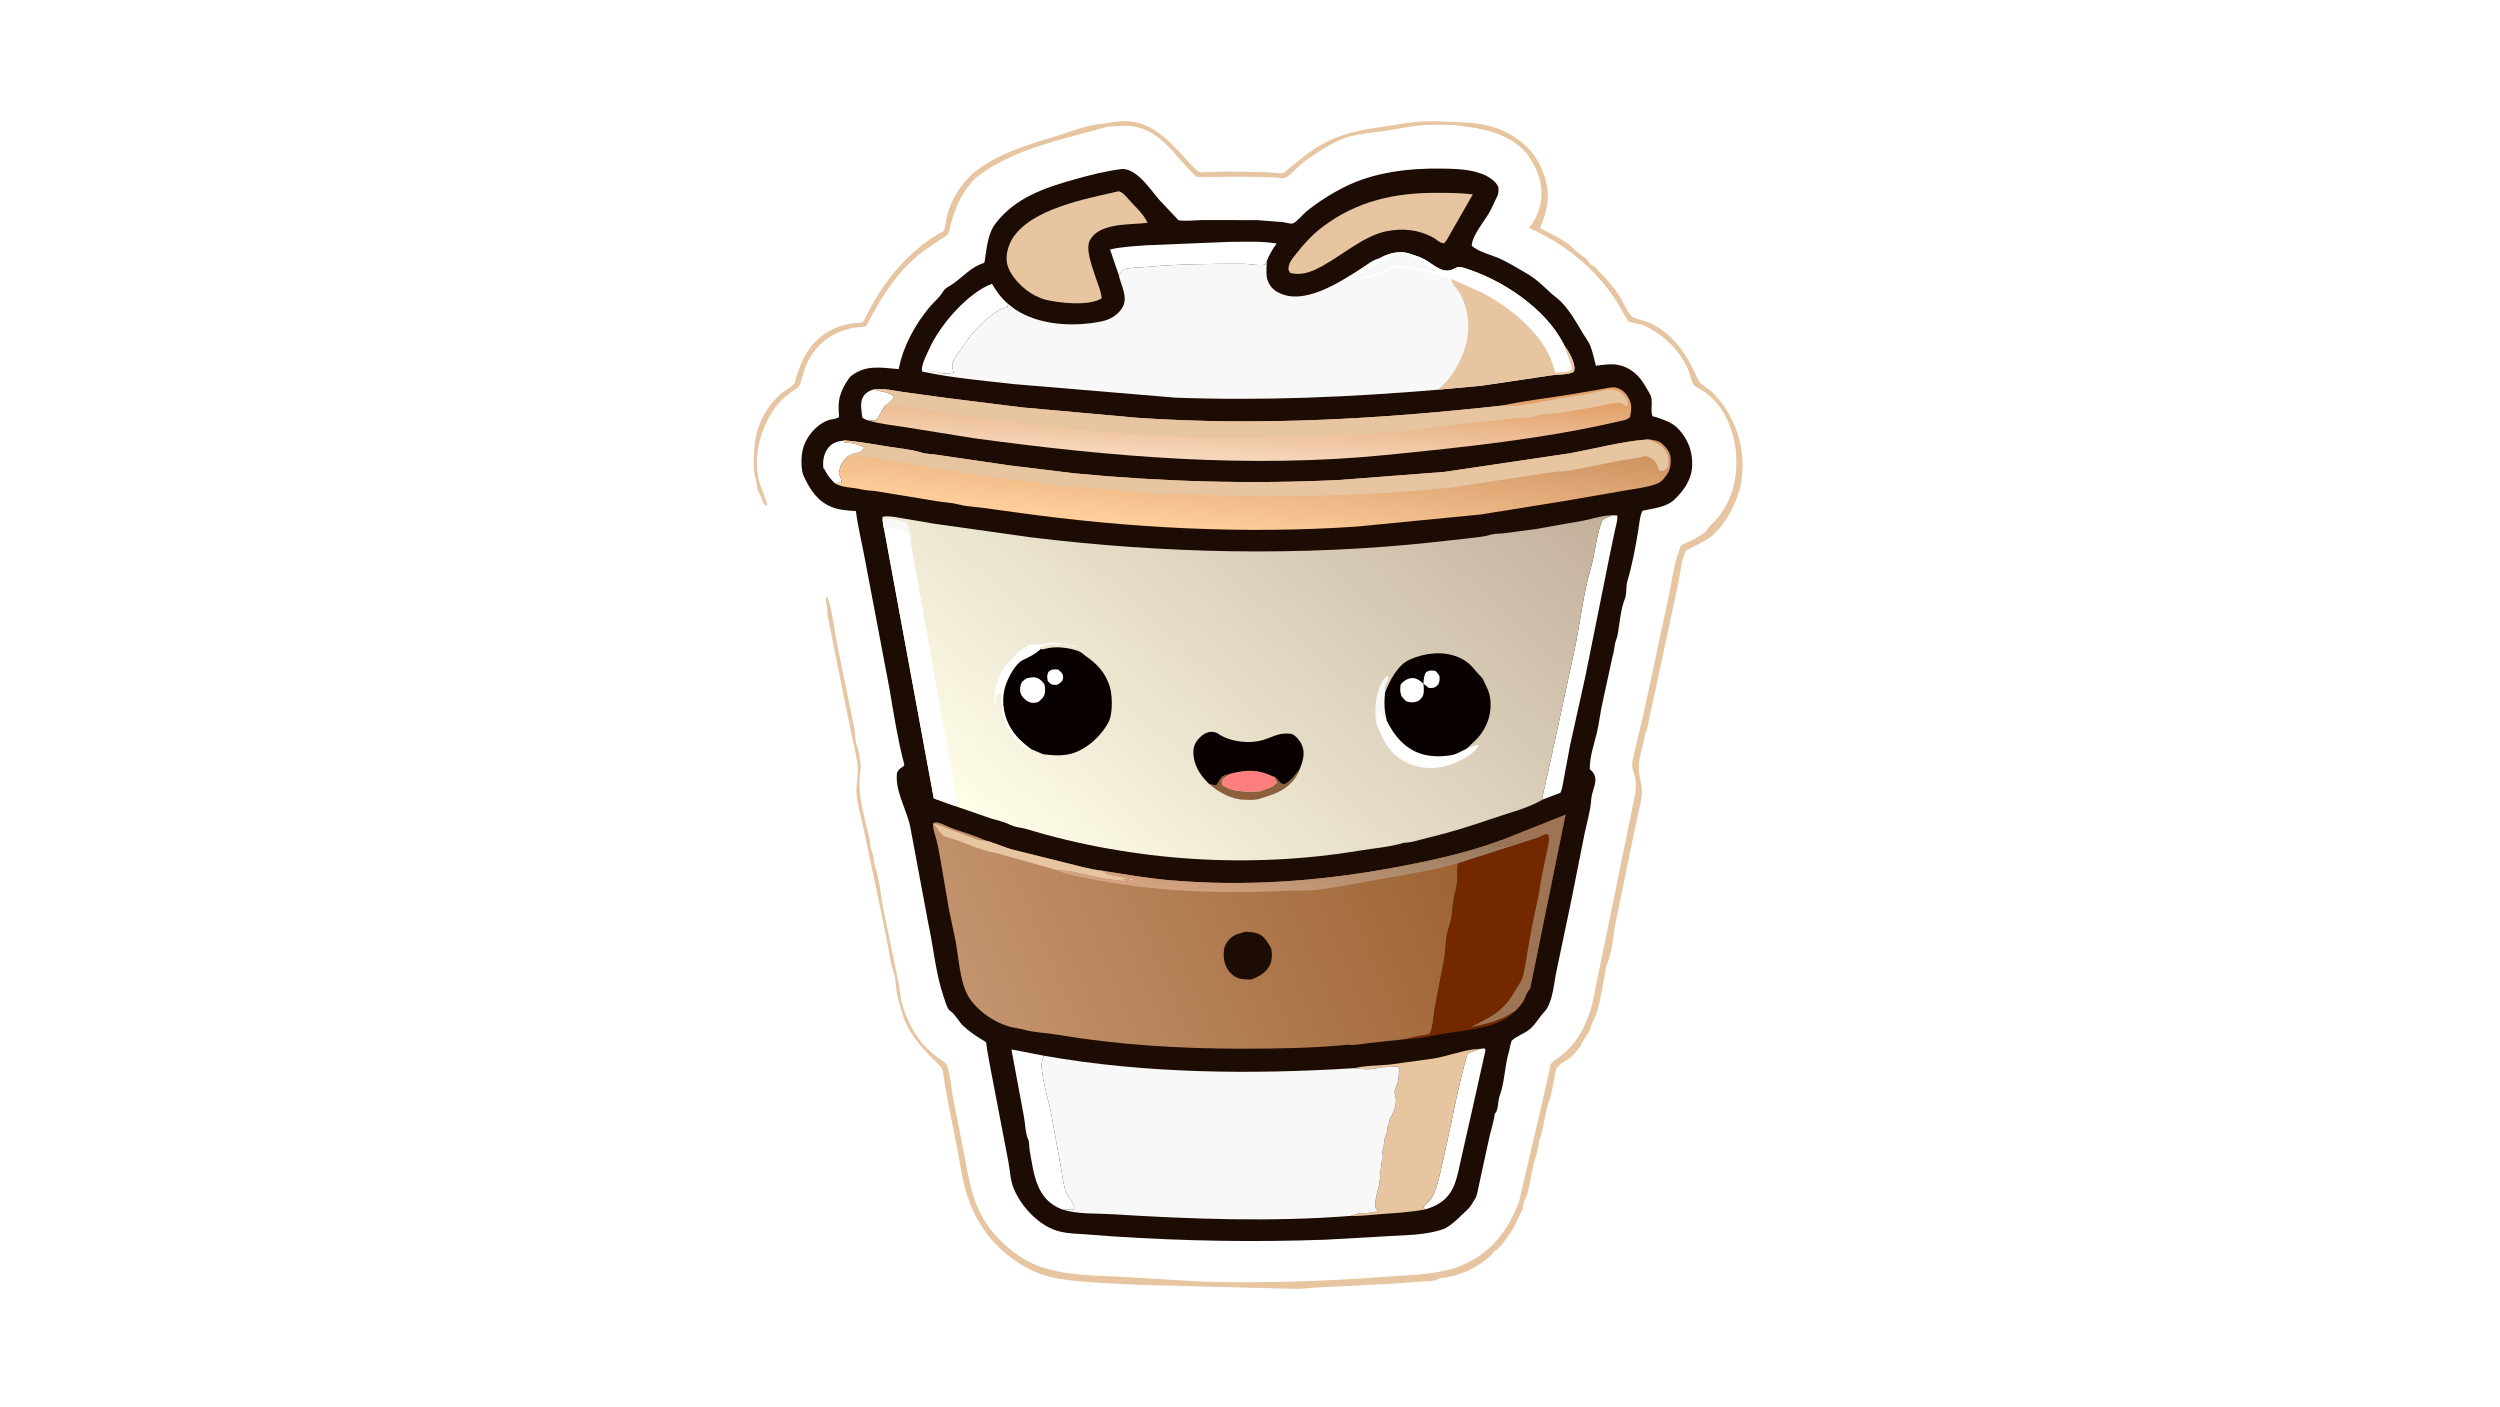 <svg version="1.1" xmlns="http://www.w3.org/2000/svg" style="display: block;" viewBox="0 0 2048 1152" width="1820" height="1024">
<defs>
	<linearGradient id="Gradient1" gradientUnits="userSpaceOnUse" x1="1027.67" y1="316.964" x2="1024.68" y2="376.878">
		<stop class="stop0" offset="0" stop-opacity="1" stop-color="rgb(226,161,106)"/>
		<stop class="stop1" offset="1" stop-opacity="1" stop-color="rgb(247,215,187)"/>
	</linearGradient>
	<linearGradient id="Gradient2" gradientUnits="userSpaceOnUse" x1="1028.46" y1="341.818" x2="1017.97" y2="438.406">
		<stop class="stop0" offset="0" stop-opacity="1" stop-color="rgb(207,149,99)"/>
		<stop class="stop1" offset="1" stop-opacity="1" stop-color="rgb(255,206,154)"/>
	</linearGradient>
	<linearGradient id="Gradient3" gradientUnits="userSpaceOnUse" x1="1178.31" y1="670.113" x2="799.363" y2="831.309">
		<stop class="stop0" offset="0" stop-opacity="1" stop-color="rgb(158,99,52)"/>
		<stop class="stop1" offset="1" stop-opacity="1" stop-color="rgb(195,148,110)"/>
	</linearGradient>
	<linearGradient id="Gradient4" gradientUnits="userSpaceOnUse" x1="1077.82" y1="664.55" x2="1058.18" y2="751.45">
		<stop class="stop0" offset="0" stop-opacity="1" stop-color="rgb(154,124,96)"/>
		<stop class="stop1" offset="1" stop-opacity="1" stop-color="rgb(211,162,128)"/>
	</linearGradient>
	<linearGradient id="Gradient5" gradientUnits="userSpaceOnUse" x1="1199.85" y1="312.186" x2="836.042" y2="710.223">
		<stop class="stop0" offset="0" stop-opacity="1" stop-color="rgb(194,175,154)"/>
		<stop class="stop1" offset="1" stop-opacity="1" stop-color="rgb(255,254,233)"/>
	</linearGradient>
</defs>
<path transform="translate(0,0)" fill="rgb(255,255,255)" d="M -0 -0 L 2048 0 L 2048 1152 L -0 1152 L -0 -0 z"/>
<path transform="translate(0,0)" fill="rgb(230,197,160)" d="M 904.712 101.134 C 910.545 99.918 916.928 98.873 922.895 99.102 C 945.834 99.98 960.449 118.22 974.803 133.81 C 976.169 135.295 981.057 140.433 982.88 140.96 C 984.143 141.325 987.357 140.843 988.812 140.808 L 1005.74 140.39 L 1037.85 140.897 C 1041.75 141.045 1047.48 142.229 1051.12 141.573 C 1052.1 141.397 1055.82 137.857 1056.79 137.098 C 1063.22 132.032 1069.52 126.61 1076.36 122.115 C 1095.31 109.68 1112.73 106.532 1134.74 103.378 C 1144.84 101.931 1155.04 99.975 1165.23 99.363 C 1175.1 98.771 1185.26 99.573 1195.14 100.02 C 1216.96 100.401 1236.36 105.356 1252.03 121.453 L 1253.94 123.529 C 1262.86 133.995 1268.98 150.143 1267.87 164.017 C 1267.25 171.887 1264.58 179.541 1261.62 186.811 C 1269.78 190.928 1277.72 194.662 1285.15 200.08 C 1288.12 202.242 1290.39 205.138 1293.28 207.411 C 1295.68 209.303 1299.78 211.342 1301.17 213.958 C 1301.89 215.3 1303.93 217.414 1305.39 217.897 L 1305.99 218.005 C 1313.53 225.985 1321.81 234.312 1327.54 243.731 C 1329.61 247.131 1333.98 257.275 1336.96 259.176 C 1341.13 261.83 1348.09 262.628 1352.82 264.969 C 1372.29 274.622 1383.09 292.551 1391.46 311.633 C 1392.87 314.852 1399.73 318.276 1402.46 320.95 C 1422.34 340.401 1431.58 369.925 1425.92 397.312 C 1422.88 412.042 1411.59 433.565 1398.66 441.662 L 1394.84 443.776 L 1394.17 444.127 L 1393 444.684 L 1380.95 450.976 C 1377.3 458.246 1376.67 469.15 1374.94 477.226 L 1355.97 566 L 1351.46 586.402 C 1350.51 591.099 1350.02 596.154 1347.79 600.444 C 1346.34 609.579 1342.59 619.909 1342.5 629.017 C 1342.43 636.634 1345.89 643.632 1344.95 651.406 C 1343.96 659.64 1341.4 668.075 1339.84 676.267 L 1324.03 753 C 1321.67 764.033 1321.14 778.336 1316.86 788.607 C 1315.46 791.96 1315.01 796.356 1314.31 799.962 C 1312.61 808.715 1311.28 817.631 1309.05 826.267 C 1307.47 832.384 1303.73 838.098 1302.25 844.06 C 1301.96 845.226 1301.6 845.525 1300.9 846.433 C 1298.96 848.971 1296.18 853.48 1294.92 856.389 C 1293.7 859.19 1286.17 867.011 1283.5 868.49 L 1281.99 868.995 C 1280.89 869.581 1275.97 873.544 1275.35 874.56 C 1274.36 876.199 1273.89 880.202 1273.49 882.108 C 1272.13 888.569 1271.29 895.837 1268.99 901.995 C 1265.14 912.356 1264.93 924.125 1260.83 934.541 C 1260.45 935.521 1260.46 935.957 1260.41 936.969 C 1260.11 942.542 1257.51 948.354 1256.22 953.819 C 1254.43 961.421 1253.54 969.211 1251.54 976.781 C 1250.67 980.095 1246.98 986.46 1247.58 989.576 C 1243.91 997.028 1241.2 1004.85 1236.06 1011.57 L 1234.99 1013 C 1233.16 1016.41 1228.37 1022.18 1225 1024.49 C 1222.91 1025.92 1222.02 1027.79 1220.19 1029.4 C 1214.37 1034.52 1204.08 1041.22 1196.44 1043.13 C 1195.42 1043.38 1194.95 1043.44 1194.03 1044.05 C 1191.91 1045.47 1187.93 1044.87 1185.5 1046.49 C 1183.78 1046.44 1182.26 1046.45 1180.57 1046.85 L 1179.99 1046.99 L 1178 1047.49 C 1176.43 1048.27 1178.38 1047.78 1176.5 1048.49 C 1174.13 1049.39 1169.65 1049.23 1167 1049.49 L 1139.8 1051.5 L 1079.5 1054.49 C 1073.81 1054.77 1068.2 1055.63 1062.48 1055.73 L 932 1052.38 C 910.793 1051.13 888.592 1050.81 867.645 1047.39 C 857.086 1045.66 848.083 1042.43 838.813 1037.11 C 814.665 1023.27 798.912 1002.11 791.184 975.506 C 787.978 964.467 786.375 952.962 784.369 941.665 L 777.483 907.427 L 773.485 884.984 C 772.985 882.294 772.805 877.868 771.744 875.453 C 770.576 872.798 765.277 868.552 763.02 866.189 C 754.381 857.143 746.509 848.28 741.484 836.642 C 738.523 829.784 737.351 823.276 735.344 816.241 C 733.427 809.523 734.116 801.105 731.51 794.5 C 729.528 789.476 729.105 783.55 728.058 778.194 L 721.743 746.5 L 706.602 674.831 C 705.111 667.34 702.676 659.835 701.811 652.256 C 700.768 643.118 703.673 633.557 702.373 624.828 C 700.891 614.874 698.019 604.944 696.247 594.995 L 678.525 507 C 677.446 502.658 678.083 498.274 677.005 493.995 C 676.498 491.985 676.485 491.044 677.005 489.005 L 677.995 489.005 C 682.145 501.831 683.436 515.478 685.912 528.677 L 699.736 595.613 C 700.664 599.83 700.388 607.194 701.941 610.556 C 703.735 614.443 705.536 626.734 704.857 630.981 C 701.822 649.958 708.227 668.899 712.333 687.236 C 713.02 690.304 712.908 694.829 714.251 697.535 C 716.012 701.083 715.584 705.993 716.967 710.005 C 720.489 720.217 721.42 732.917 723.449 743.635 L 735.723 803.005 C 737.32 811.018 737.706 819.763 740.519 827.444 C 744.032 837.033 749.529 847.938 756.384 855.585 C 760.041 859.665 764.31 863.291 768.717 866.529 C 770.702 867.987 774.798 870.245 775.688 872.471 C 778.539 879.599 779.138 890.416 780.545 898.127 L 789.796 945.121 C 792.659 959.828 794.891 975.063 800.808 988.943 C 809.366 1009.02 829.087 1028.47 849.456 1036.5 C 872.191 1045.47 899.933 1044.57 924.066 1046.14 L 984.652 1049.78 C 1034.85 1051.25 1084.83 1049.51 1134.88 1045.78 C 1155.88 1044.22 1179.84 1044.34 1199.25 1035.69 C 1222.11 1025.51 1235.53 1007.45 1244.33 984.597 L 1265.21 894.91 L 1269.1 877.476 C 1269.36 876.229 1269.72 872.641 1270.3 871.744 C 1272.1 869.01 1277.73 865.801 1280.47 863.481 C 1292.44 853.316 1300.17 838.475 1304.06 823.43 L 1315.35 768.694 L 1339.56 650.245 C 1340.25 645.781 1340.39 640.804 1339.41 636.381 C 1338.71 633.232 1337.13 629.974 1337.05 626.738 C 1336.96 622.807 1338.54 617.945 1339.36 614.062 L 1346.38 584.625 L 1366.67 489.993 C 1369.51 477.209 1371.06 462.048 1375.94 450.027 C 1376.18 449.336 1376.58 447.471 1377 446.985 C 1378.18 445.622 1383.99 443.567 1385.74 442.69 C 1389.9 440.604 1393.71 437.938 1397.53 435.297 C 1398.17 432.79 1404.98 426.829 1406.95 424.355 C 1410.44 419.947 1413.7 414.754 1416.08 409.638 C 1427.42 385.252 1423.52 349.629 1405.58 329.147 C 1402.36 325.469 1398.57 322.29 1394.46 319.653 C 1392.79 318.577 1388.86 316.842 1387.67 315.491 C 1385.82 313.371 1384.63 307.013 1383.54 304.138 C 1377.21 287.587 1361.94 272.949 1345.77 266.131 C 1342.91 264.924 1335.84 264.322 1333.95 263.05 C 1333.3 262.616 1332.06 260.083 1331.6 259.347 C 1328.87 254.972 1326.67 250.315 1323.83 245.997 C 1306.18 219.098 1281.72 199.578 1252.54 186.53 C 1257.85 179.887 1260.79 173.663 1262.19 165.218 C 1264.67 150.26 1259.15 137.2 1250.56 125.368 C 1235.55 108.451 1214.75 105.311 1193.4 102.449 C 1183.3 102.138 1172.96 101.673 1162.89 102.631 C 1153.02 103.568 1143.22 105.893 1133.4 107.267 C 1123.1 108.71 1112.32 109.441 1102.39 112.735 C 1095.02 115.179 1087.95 119.296 1081.42 123.44 C 1076.42 126.614 1071.4 129.871 1066.79 133.608 C 1063.29 136.454 1056.56 143.991 1052.82 145.497 C 1051.41 146.064 1046.09 145.302 1044.38 145.254 L 1017 144.553 L 983.074 144.999 C 981.622 145.015 980.766 145.159 979.614 144.11 C 961.64 127.744 950.81 104.03 922.922 102.833 L 907.79 103.49 C 870.853 114.23 830.133 121.249 799.168 145.708 C 787.912 157.513 783.496 167.526 778.991 183.003 C 778.363 185.162 777.647 189.98 776.476 191.711 C 775.392 193.312 771.778 195.147 770.118 196.236 L 756.106 205.87 C 735.525 221.493 720.92 244.46 709.584 267.269 C 704.1 267.648 698.891 268.152 693.6 269.707 C 676.916 274.609 664.725 286.137 659.064 302.627 C 657.802 306.301 656.607 313.056 654.565 316.085 C 653.294 317.971 649.271 320.233 647.338 321.68 C 639.7 327.398 634.613 333.167 630.091 341.586 C 621.323 357.907 617.453 375.675 621.827 394.005 C 622.818 398.159 624.976 401.909 625.995 406.005 C 626.548 408.225 627.884 410.044 628.337 412.19 C 628.591 413.395 628.148 413.515 627.5 414.49 C 626.281 413.451 625.23 411.769 624.726 410.247 C 623.995 408.041 623.077 406.06 622.005 403.995 C 621.23 402.502 620.539 401.248 620.294 399.56 C 619.834 396.389 619.305 392.403 618.376 389.375 C 616.892 384.534 617.677 377.429 617.718 372.321 C 617.873 353.031 624.921 335.748 639.336 322.728 C 642.529 319.844 648.073 317.237 650.648 314.159 C 651.434 313.22 652.171 309.278 652.58 307.958 C 656.955 293.866 663.019 282.085 675.485 273.381 C 681.682 269.054 688.944 266.501 696.31 265.063 C 698.658 264.604 705.555 264.611 707.059 263.611 C 707.25 263.484 708.072 261.568 708.192 261.326 C 720.286 237.09 735.097 216.201 756.818 199.5 C 760.508 196.662 764.394 194.087 768.397 191.715 C 769.435 191.1 772.366 189.848 772.934 189.091 C 774.063 187.583 775.093 179.697 775.587 177.543 C 778.733 163.828 786.423 152.236 796.308 142.504 C 817.228 124.84 843.359 118.233 868.86 110.163 C 880.247 106.559 892.708 101.649 904.712 101.134 z"/>
<path transform="translate(0,0)" fill="rgb(29,12,4)" d="M 919.299 138.282 L 919.952 138.276 C 932.211 138.852 942.472 155.401 950.08 164 L 965.417 180.254 C 971.761 181.296 978.578 180.229 985 180.13 L 1030.05 180.188 L 1051 181.812 C 1052.98 182.055 1057.07 183.34 1058.73 182.991 C 1061.69 182.368 1067.53 175.284 1070.05 173.217 C 1079.41 165.537 1090.3 158.638 1101.14 153.182 C 1125.65 140.839 1153.86 137.614 1181.1 137.954 C 1190.44 138.071 1202.28 138.365 1211.21 141.393 C 1213.05 142.016 1214.9 142.509 1216.65 143.381 C 1220.72 145.414 1225.97 148.958 1227.5 153.357 C 1227.59 156.15 1227.75 158.482 1226.4 161.034 C 1224.14 165.321 1222.36 169.993 1219.94 174.151 C 1215.61 181.589 1206.22 192.503 1205.63 201.086 C 1210.37 206.065 1223.49 209.141 1230.15 212.419 C 1237.2 215.893 1244.16 220.043 1250.94 224.03 C 1258.41 228.421 1264.1 233.954 1270.36 239.827 C 1273.09 242.388 1276.32 244.41 1278.91 247.12 C 1286.19 254.752 1291.21 263.601 1296.5 272.587 C 1298.55 276.074 1301.31 279.484 1302.81 283.24 C 1304.83 288.329 1305.97 294.157 1307.36 299.47 C 1316.24 298.396 1323.6 296.928 1332 300.863 C 1342.38 305.722 1346.3 313.288 1351.66 322.755 C 1354.78 328.252 1351.58 335.664 1353.71 340.634 C 1353.99 341.272 1355.03 341.061 1355.69 341.277 C 1362.08 343.367 1369.46 345.68 1374.26 350.58 C 1382.56 359.049 1386.64 369.217 1386.23 381.17 C 1385.84 392.55 1379.68 401.408 1371.81 408.995 C 1365.17 415.407 1354.41 416.346 1345.78 418.185 C 1343.5 420.409 1342.5 432.107 1341.92 435.402 C 1339.61 448.682 1337.09 462.952 1333.18 475.834 C 1331.76 480.512 1332.84 486.245 1331.04 490.62 C 1327.51 499.205 1326.87 510.786 1325.15 519.945 C 1324.56 523.119 1322.91 526.098 1322.65 529.258 C 1322.3 533.416 1321.05 536.905 1320.29 540.919 L 1312.47 576.9 C 1310.82 584.288 1310.08 591.958 1308.36 599.257 C 1306.03 609.132 1302.19 619.854 1302.35 629.987 L 1304.15 631.629 C 1310.56 638.596 1304.05 646.564 1303.59 654.219 C 1303.01 663.9 1299.91 673.769 1297.98 683.279 L 1287.06 738.191 L 1275.05 795.444 C 1273.55 802.508 1272.91 809.697 1271.01 816.709 C 1270.18 819.771 1268.04 825.713 1265.84 827.949 C 1261.16 832.719 1258.31 838.639 1253.07 843.06 C 1248.97 846.516 1241.84 848.831 1238.48 852.371 C 1237.66 853.24 1236.76 859.32 1236.27 860.884 C 1232.58 872.624 1232.78 886.245 1228.43 897.858 C 1226.98 901.701 1227.59 908.887 1224.99 911.799 L 1224.5 912.208 C 1223.71 918.974 1221.27 925.805 1219.86 932.5 L 1211.48 971.015 C 1210.54 974.639 1210.39 978.917 1208.29 982.095 C 1206.58 984.697 1205 988.068 1202.71 990.182 C 1196.2 996.205 1191.68 1001.62 1183.82 1006.18 C 1175.59 1009.27 1168.03 1010.37 1159.32 1011.28 L 1085.89 1015.42 C 1027.81 1017.53 970.277 1016.54 912.29 1012.75 L 887.862 1010.92 C 877.766 1010.26 868.761 1010.22 859.515 1005.52 C 846.822 999.077 835.832 986.556 830.401 973.459 C 827.638 966.795 827.396 958.081 825.95 950.925 L 810.908 872.515 L 808.513 858.99 C 808.344 857.905 808.207 854.541 807.711 853.715 C 807.313 853.052 803.623 851.113 802.736 850.531 C 798.022 847.441 793.14 844.131 789.046 840.24 C 785.623 836.988 782.558 830.992 779.077 828.495 C 778.463 828.054 777.994 827.879 777.5 827.255 C 775.428 824.637 774.202 819.786 773.097 816.571 C 766.462 797.263 764.817 776.349 760.489 756.5 L 745.609 676.905 C 742.593 662.608 733.109 647.961 734.793 633 C 735.734 631.275 736.441 629.88 738.195 628.875 C 739.093 628.36 739.707 628.041 740.349 627.203 C 741.089 626.239 740.829 626.389 740.543 625.292 C 735.454 605.787 732.087 584.519 728.76 564.635 L 708.221 456.299 C 705.866 443.705 702.794 431.204 701.102 418.516 C 694.826 418.216 686.866 417.557 681.03 415.089 C 669.308 410.132 664.011 401.382 658.658 390.5 C 656.029 385.155 656.237 375.46 657.294 369.707 C 659.245 359.082 667.821 348.302 677.946 344.302 C 681.179 343.025 684.391 343.555 687.356 341.5 C 686.887 335.975 686.573 329.351 688.236 324.001 C 689.977 318.4 692.003 314.798 695.361 310 C 695.895 309.238 696.261 308.649 697 308.056 C 709.125 298.311 722.014 301.093 736.211 302.252 C 739.775 283.651 749.451 266.015 761.416 251.512 C 764.579 247.678 770.026 243.148 772.33 239.05 C 774.275 235.589 778.02 234.293 781.052 232.112 C 788.679 226.623 796.292 218.166 805.539 215.482 C 806.604 215.173 806.582 214.245 806.747 213.206 C 808.4 202.837 809.088 191.15 815.836 182.524 C 832.16 161.658 855.641 153.75 880.439 146.777 C 893.07 143.225 906.258 139.849 919.299 138.282 z"/>
<path transform="translate(0,0)" fill="rgb(255,255,255)" d="M 710.768 344.144 C 709.244 343.697 707.887 342.857 706.5 342.099 C 705.758 337.239 704.363 329.794 706.884 325.268 C 708.758 321.901 712.124 319.832 715.729 318.841 C 720.883 320.566 728.296 321.033 732.192 324.5 C 731.085 328.525 728.266 330.04 724.991 332.26 C 722.758 335.044 719.174 344.045 716.5 344.393 L 710.768 344.144 z"/>
<path transform="translate(0,0)" fill="rgb(255,255,255)" d="M 683.875 395.726 C 681.006 392.856 678.195 389.844 676.403 386.167 C 675.959 385.256 675.729 384.553 674.981 383.839 L 674.54 383.5 L 674.449 382.582 C 673.903 376.802 674.98 370.788 678.892 366.264 C 682.151 362.494 686.314 361.249 691.105 360.844 L 692.132 362.387 L 693.002 362.38 C 697.304 362.36 703.187 363.979 706.975 366 L 707.075 368 C 705.933 369.078 705.099 370.33 703.525 370.574 C 700.463 371.049 695.526 372.224 693.424 374.684 L 693.115 375.154 C 689.301 379.238 687.895 382.485 687.182 388 C 688.378 390.717 689.699 392.505 689.241 395.5 C 687.821 395.507 685.117 395.21 683.875 395.726 z"/>
<path transform="translate(0,0)" fill="rgb(255,255,255)" d="M 1212.16 859.098 L 1216 858.711 L 1216.97 860 L 1205.64 910.758 L 1197.28 947.687 C 1195.54 955.285 1194.16 963.557 1191.25 970.809 C 1188.97 976.493 1185.4 981.294 1180.35 984.786 C 1176.23 987.636 1171.86 989.443 1167.04 990.682 C 1166.79 989.963 1166.23 989.28 1166.3 988.524 C 1166.33 988.282 1170.81 983.74 1171.35 983.1 C 1173.11 981.038 1174.25 978.885 1175.21 976.357 C 1178.99 966.417 1180.88 955.513 1183.28 945.151 C 1189.58 917.903 1194.32 889.66 1202.25 862.877 L 1212.16 859.098 z"/>
<path transform="translate(0,0)" fill="rgb(255,255,255)" d="M 758.586 304.865 L 755.5 304.278 C 753.91 299.632 759.92 288.656 762.056 284.014 C 770.579 265.493 793.252 239.423 812.649 232.338 C 816.341 238.653 820.176 243.977 825.755 248.777 C 825.621 249.959 825.425 250.899 825 252.01 L 824.378 251.96 C 817.735 251.808 804.216 264.817 799.594 269.62 C 793.892 275.544 790.142 281.971 785.5 288.634 C 783.146 292.013 779.98 295.228 780.045 299.645 C 780.074 301.641 780.513 303.167 781.622 304.799 C 779.935 305.931 772.635 306.042 770.49 305.5 L 769.495 305.047 C 767.134 303.987 761.275 304.596 758.586 304.865 z"/>
<path transform="translate(0,0)" fill="rgb(255,255,255)" d="M 916.433 225.017 L 909.366 204.266 C 918.981 201.928 929.32 201.585 939.162 200.781 L 1007.51 197.996 C 1020.11 198.001 1033.44 197.222 1045.85 199.371 C 1042.4 204.081 1039.79 208.328 1037.77 213.828 L 1036.5 216.51 C 1032.77 217.823 1023.5 216 1019.06 215.98 C 992.277 215.857 965.172 216.15 938.5 218.597 C 933.235 219.08 926.808 218.883 921.74 220.222 C 919.93 220.699 918.546 222.7 917.353 224.022 L 916.433 225.017 z"/>
<path transform="translate(0,0)" fill="rgb(255,255,255)" d="M 870.894 990.795 L 869.35 990.324 C 848.673 982.108 846.963 961.374 843.531 942.476 C 843.013 939.622 843.389 935.662 842.205 933.088 C 839.873 928.02 839.916 920.525 838.867 914.956 L 828.568 859.554 L 855.267 864.739 C 853.625 868.029 852.992 870.812 853.306 874.5 C 854.4 887.349 859.026 901.02 861.471 913.84 L 869.07 956.033 C 870.238 962.341 870.924 969.507 872.973 975.551 C 874.646 980.487 880.942 985.834 879.825 990.788 L 870.894 990.795 z"/>
<path transform="translate(0,0)" fill="rgb(255,255,255)" d="M 1321.12 421.962 L 1324.87 422.2 C 1325.24 426.1 1323.84 430.329 1323.01 434.134 L 1318.71 454.594 L 1298.82 553.548 L 1286.19 610.5 L 1281.07 637.987 C 1280.33 641.434 1279.89 646.181 1278.28 649.294 L 1263.98 654.758 C 1263.46 650.867 1265.07 646.18 1265.92 642.327 L 1271.49 617.2 L 1290.31 530.051 C 1294.64 509.033 1296.99 486.367 1303.05 465.843 C 1306.92 452.747 1307.45 438.598 1312.72 425.766 C 1315.44 424.225 1318.22 423.101 1321.12 421.962 z"/>
<path transform="translate(0,0)" fill="rgb(230,197,160)" d="M 1056.02 217.121 C 1056.63 213.943 1059.37 210.934 1061.31 208.425 C 1067.69 200.208 1074.36 192.731 1082.68 186.34 C 1111.4 164.269 1143.04 157.536 1178.71 157.823 C 1187.99 157.898 1197.29 157.878 1206.51 159.14 L 1184.94 196.837 L 1183 199.191 C 1179.57 199.169 1177.04 196.063 1174.01 194.416 C 1161.89 187.833 1148.63 186.605 1135.25 189.413 C 1117.7 193.098 1099.76 208.553 1084.18 217.256 C 1075.57 222.069 1067.13 225.899 1057.04 223.5 C 1055.34 221.018 1055.11 220.554 1055.87 217.466 L 1056.02 217.121 z"/>
<path transform="translate(0,0)" fill="rgb(230,197,160)" d="M 826.017 202.742 C 826.884 200.328 827.799 197.854 829.145 195.66 C 844.445 170.706 889.849 162.726 916.5 156.516 C 919.638 157.468 920.655 158.996 922.917 161.318 C 928.639 168.074 936.382 174.35 940.136 182.364 C 929.85 183.62 917.015 183.21 907.303 186.288 C 901.112 188.251 896.241 190.629 892.903 196.558 C 888.835 203.786 895.024 219.091 897.339 226.482 C 899.246 232.572 901.899 237.723 902.5 244.26 C 892.02 250.854 867.476 248.135 855.831 245.227 L 852.799 244.187 L 852.17 243.958 C 841.902 240.082 830.772 230.085 826.349 220 C 823.838 214.274 824.259 208.61 826.017 202.742 z"/>
<path transform="translate(0,0)" fill="rgb(230,197,160)" d="M 1109.63 874.899 C 1118.41 872.635 1129.29 872.853 1138.38 871.953 L 1174.13 867.044 C 1186.63 865.093 1199.63 859.498 1212.16 859.098 L 1202.25 862.877 C 1194.32 889.66 1189.58 917.903 1183.28 945.151 C 1180.88 955.513 1178.99 966.417 1175.21 976.357 C 1174.25 978.885 1173.11 981.038 1171.35 983.1 C 1170.81 983.74 1166.33 988.282 1166.3 988.524 C 1166.23 989.28 1166.79 989.963 1167.04 990.682 C 1154.97 993.001 1142.7 993.605 1130.46 994.497 C 1122.6 995.071 1114.21 996.257 1106.36 995.935 L 1111 994.517 C 1113.92 993.312 1116.74 993.912 1119.81 993.632 C 1122.63 993.374 1124.72 992.51 1128 992.51 L 1128.47 991.136 L 1126.51 989 C 1126.51 982.817 1127.8 977.456 1129.5 972 C 1130.23 969.661 1129.31 968.513 1130.5 966 C 1131.14 964.639 1129.95 961.47 1130.51 960 C 1131.84 956.53 1131.17 953.304 1132.5 950 C 1133.71 946.982 1131.32 943.788 1133.5 940.51 C 1133.42 937.357 1134.3 930.737 1136.04 928.13 C 1137 926.683 1136.04 925.438 1136.51 924 C 1137.39 921.334 1138.5 918.95 1138.51 916 C 1141.57 912.627 1143.76 905.186 1143.56 900.618 C 1143.46 898.508 1142.38 896.483 1142.54 894.363 C 1142.8 891.055 1144.52 888.753 1145.35 885.71 C 1146.03 883.232 1145.54 880.361 1146.26 877.636 C 1146.61 876.35 1145.92 874.96 1145.55 873.681 C 1144.41 873.533 1143.42 873.395 1142.27 873.612 C 1137.92 874.434 1133.22 873.476 1129.07 874.655 C 1123.31 876.29 1115.45 875.962 1109.63 874.899 z"/>
<path transform="translate(0,0)" fill="rgb(115,40,0)" d="M 1230.94 687.773 L 1282.55 667.152 L 1253.83 808.092 C 1253.6 809.674 1252.92 810.331 1252.03 811.59 C 1250.73 813.43 1249.89 815.709 1248.99 817.766 C 1247.07 822.17 1244.33 824.961 1240.93 828.3 C 1228.84 842.098 1200.31 843.606 1183.02 846.605 C 1173.87 848.192 1164.46 850.454 1155.19 851.017 L 1151.86 851.071 C 1157.74 849.006 1164.65 848.252 1170.79 847.041 C 1173.76 843.702 1174.17 831.994 1174.96 827.5 L 1183.1 784.991 C 1184.16 778.715 1184.11 772.228 1185.25 766 C 1186.1 761.427 1187.86 756.988 1188.82 752.406 C 1189.77 747.844 1189.77 743.162 1190.46 738.561 C 1191.23 733.499 1192.72 728.562 1193.57 723.514 C 1194.46 718.166 1193.02 712.75 1194.36 707.536 L 1194.54 706.904 L 1261.05 685.472 L 1260.22 683.712 L 1242.01 690.005 C 1236.24 691.876 1230.13 693.771 1224 693.755 L 1223.39 693 C 1225.69 691.078 1228.54 690.831 1231.19 689.25 L 1230.94 687.773 z"/>
<path transform="translate(0,0)" fill="rgb(158,117,84)" d="M 1230.94 687.773 L 1282.55 667.152 L 1253.83 808.092 C 1253.6 809.674 1252.92 810.331 1252.03 811.59 C 1250.73 813.43 1249.89 815.709 1248.99 817.766 C 1247.07 822.17 1244.33 824.961 1240.93 828.3 C 1237.77 829.737 1235.1 831.873 1231.92 833.325 C 1223.16 837.322 1214.77 839.354 1205.36 841.165 C 1215.43 835.709 1225.46 831.551 1233.34 822.796 C 1237.65 818.015 1241.09 811.523 1244.51 806.03 C 1247.85 801.637 1248.27 796.746 1249.32 791.469 L 1254.62 760.726 L 1260.85 731.349 C 1262.08 720.256 1264.9 709.358 1267.01 698.405 C 1267.88 693.897 1269.72 688.464 1268.5 683.98 L 1266.5 683.013 L 1261.05 685.472 L 1260.22 683.712 L 1242.01 690.005 C 1236.24 691.876 1230.13 693.771 1224 693.755 L 1223.39 693 C 1225.69 691.078 1228.54 690.831 1231.19 689.25 L 1230.94 687.773 z"/>
<path transform="translate(0,0)" fill="url(#Gradient1)" d="M 1230.63 332.084 C 1249.4 327.974 1269.03 325.924 1288.03 322.731 L 1311.44 318.718 C 1314.62 318.185 1319.35 316.947 1322.5 317.141 C 1324.12 317.24 1327.2 318.59 1328.54 319.458 C 1332.09 321.746 1335.59 327.281 1336.15 331.479 C 1336.6 334.817 1335.96 338.216 1335.38 341.5 C 1333.33 343.52 1331.72 343.775 1329 344.414 C 1265.39 359.363 1200.23 366.109 1135.32 372.582 C 1022.8 383.803 909.697 374.095 797.959 358.864 L 742.553 349.958 C 732.099 348.226 720.889 347.28 710.768 344.144 L 716.5 344.393 C 719.174 344.045 722.758 335.044 724.991 332.26 C 728.266 330.04 731.085 328.525 732.192 324.5 C 728.296 321.033 720.883 320.566 715.729 318.841 C 723.352 317.667 731.917 319.871 739.546 320.942 L 775.928 325.931 L 837.59 333.633 L 932.104 342.147 C 1032.09 348.975 1131.24 343.058 1230.63 332.084 z"/>
<path transform="translate(0,0)" fill="rgb(230,197,160)" d="M 715.729 318.841 C 723.352 317.667 731.917 319.871 739.546 320.942 L 775.928 325.931 L 837.59 333.633 L 932.104 342.147 C 1032.09 348.975 1131.24 343.058 1230.63 332.084 C 1241.43 333.59 1253.33 330.538 1264 328.764 L 1298.38 322.942 C 1305.1 321.599 1313.74 319.098 1320.52 318.996 C 1323.61 318.949 1327.4 321.182 1329.62 323.217 C 1332.61 325.957 1333.41 328.574 1333.63 332.5 L 1332.31 332.681 L 1330.01 331.033 C 1328.42 330.107 1326.34 329.719 1324.5 329.85 C 1319.36 330.214 1313.67 331.904 1308.56 332.86 L 1277.6 338.173 C 1271.66 339.132 1262.73 338.864 1257.33 340.885 C 1253.15 342.447 1245.67 342.018 1240.94 342.509 L 1186.32 348.327 L 1157.21 352.434 C 1060.45 361.739 963.104 360.619 866.472 350.186 L 788.059 340.22 C 767.164 337.056 746.156 332.03 724.991 332.26 C 728.266 330.04 731.085 328.525 732.192 324.5 C 728.296 321.033 720.883 320.566 715.729 318.841 z"/>
<path transform="translate(0,0)" fill="url(#Gradient2)" d="M 1350.4 359.842 C 1354.37 360.28 1358.48 360.55 1361.61 363.303 C 1364.97 366.26 1368.43 370.608 1368.62 375.088 C 1368.91 382.037 1367.97 386.075 1363.34 391.5 L 1362.73 392.246 C 1360.65 394.7 1358.33 395.928 1355.32 396.88 C 1347.24 399.442 1339.13 400.261 1330.86 401.732 L 1281 410.372 L 1213.1 421.303 L 1111.43 431.221 C 1018.38 437.573 923.253 432.425 831 419.438 L 803.201 415.65 C 797.086 414.907 790.611 414.619 784.656 412.98 C 779.516 411.565 773.56 411.436 768.233 410.567 L 719 402.461 C 714.659 401.605 710.225 401.909 705.931 400.805 C 699.475 399.146 689.112 399.396 683.875 395.726 C 685.117 395.21 687.821 395.507 689.241 395.5 C 689.699 392.505 688.378 390.717 687.182 388 C 687.895 382.485 689.301 379.238 693.115 375.154 L 693.424 374.684 C 695.526 372.224 700.463 371.049 703.525 370.574 C 705.099 370.33 705.933 369.078 707.075 368 L 706.975 366 C 703.187 363.979 697.304 362.36 693.002 362.38 L 692.132 362.387 L 691.105 360.844 L 691.496 360.561 C 704.181 361.595 716.611 364.006 729.162 365.963 C 737.269 367.227 747.162 368.106 754.852 370.628 C 758.745 371.905 763.445 371.728 767.576 372.429 L 826.298 381.036 L 880.426 387.644 C 952.463 394.533 1024.2 396.574 1096.5 393.094 L 1183.19 386.434 L 1285.38 371.284 C 1306.22 367.548 1328.29 361.446 1349.29 359.917 L 1350.4 359.842 z"/>
<path transform="translate(0,0)" fill="rgb(230,197,160)" d="M 691.105 360.844 L 691.496 360.561 C 704.181 361.595 716.611 364.006 729.162 365.963 C 737.269 367.227 747.162 368.106 754.852 370.628 C 758.745 371.905 763.445 371.728 767.576 372.429 L 826.298 381.036 L 880.426 387.644 C 952.463 394.533 1024.2 396.574 1096.5 393.094 L 1183.19 386.434 L 1285.38 371.284 C 1306.22 367.548 1328.29 361.446 1349.29 359.917 L 1350.4 359.842 C 1357.68 363.057 1363.53 364.692 1366.31 372.948 C 1367.03 375.069 1367.33 380.957 1366.18 382.913 C 1365.39 384.245 1362.92 385.066 1361.5 385.77 L 1359.17 385.5 L 1358.91 384.518 C 1357.68 379.926 1356.38 377.411 1352.16 374.985 C 1349.81 373.634 1348.05 373.236 1345.5 373.995 L 1344.45 374.318 C 1339.94 375.653 1334.65 375.758 1329.98 376.703 L 1287 385.161 C 1281.59 386.04 1276.08 385.974 1270.66 386.792 L 1190.46 398.948 C 1136.56 404.907 1082.04 406.647 1027.86 406.368 L 940.008 404.123 L 914 401.199 L 868.161 397.701 L 804.936 389.57 L 735.805 378.256 C 724.987 376.51 712.625 373.497 701.739 373.499 C 698.786 373.499 695.977 374.565 693.115 375.154 L 693.424 374.684 C 695.526 372.224 700.463 371.049 703.525 370.574 C 705.099 370.33 705.933 369.078 707.075 368 L 706.975 366 C 703.187 363.979 697.304 362.36 693.002 362.38 L 692.132 362.387 L 691.105 360.844 z"/>
<path transform="translate(0,0)" fill="rgb(248,248,248)" d="M 855.267 864.739 C 938.651 879.433 1025.29 880.165 1109.63 874.899 C 1115.45 875.962 1123.31 876.29 1129.07 874.655 C 1133.22 873.476 1137.92 874.434 1142.27 873.612 C 1143.42 873.395 1144.41 873.533 1145.55 873.681 C 1145.92 874.96 1146.61 876.35 1146.26 877.636 C 1145.54 880.361 1146.03 883.232 1145.35 885.71 C 1144.52 888.753 1142.8 891.055 1142.54 894.363 C 1142.38 896.483 1143.46 898.508 1143.56 900.618 C 1143.76 905.186 1141.57 912.627 1138.51 916 C 1138.5 918.95 1137.39 921.334 1136.51 924 C 1136.04 925.438 1137 926.683 1136.04 928.13 C 1134.3 930.737 1133.42 937.357 1133.5 940.51 C 1131.32 943.788 1133.71 946.982 1132.5 950 C 1131.17 953.304 1131.84 956.53 1130.51 960 C 1129.95 961.47 1131.14 964.639 1130.5 966 C 1129.31 968.513 1130.23 969.661 1129.5 972 C 1127.8 977.456 1126.51 982.817 1126.51 989 L 1128.47 991.136 L 1128 992.51 C 1124.72 992.51 1122.63 993.374 1119.81 993.632 C 1116.74 993.912 1113.92 993.312 1111 994.517 L 1106.36 995.935 C 1041.46 1001.02 975.422 998.523 910.54 994.528 C 898.295 993.774 882.32 994.636 870.894 990.795 L 879.825 990.788 C 880.942 985.834 874.646 980.487 872.973 975.551 C 870.924 969.507 870.238 962.341 869.07 956.033 L 861.471 913.84 C 859.026 901.02 854.4 887.349 853.306 874.5 C 852.992 870.812 853.625 868.029 855.267 864.739 z"/>
<path transform="translate(0,0)" fill="rgb(248,248,248)" d="M 1129.87 211.574 C 1136.61 207.659 1145.51 205.14 1153.31 207.208 L 1155.5 207.893 C 1159.52 209.189 1163.6 210.492 1167.3 212.552 C 1174.61 216.625 1181.95 224.749 1190.8 220.182 C 1194.48 218.285 1195.38 218.129 1199.5 219.394 C 1230.25 228.853 1265.64 252.131 1280.74 281.323 L 1281.63 283.153 C 1284.9 287.22 1290.34 296.87 1289.75 302.184 C 1289.66 303.007 1289.49 303.722 1289.22 304.5 C 1284.2 307.115 1276.71 306.42 1271.11 307.281 L 1213.5 315.829 L 1177.51 319.149 C 1105.98 325.188 1034.61 328.303 962.805 325.612 L 830 314.475 C 806.213 311.747 782.078 309.683 758.586 304.865 C 761.275 304.596 767.134 303.987 769.495 305.047 L 770.49 305.5 C 772.635 306.042 779.935 305.931 781.622 304.799 C 780.513 303.167 780.074 301.641 780.045 299.645 C 779.98 295.228 783.146 292.013 785.5 288.634 C 790.142 281.971 793.892 275.544 799.594 269.62 C 804.216 264.817 817.735 251.808 824.378 251.96 L 825 252.01 C 825.425 250.899 825.621 249.959 825.755 248.777 L 831.553 253.235 C 851.32 266.529 880.116 267.844 902.798 263.06 C 909.286 261.691 915.47 258.009 919.116 252.404 C 924.715 243.797 918.325 233.922 916.433 225.017 L 917.353 224.022 C 918.546 222.7 919.93 220.699 921.74 220.222 C 926.808 218.883 933.235 219.08 938.5 218.597 C 965.172 216.15 992.277 215.857 1019.06 215.98 C 1023.5 216 1032.77 217.823 1036.5 216.51 L 1037.77 213.828 C 1037.71 218.228 1037.02 223.281 1037.92 227.594 C 1038.85 232.026 1041.57 236.008 1045.37 238.419 C 1066.4 251.731 1097.2 231.198 1114.65 220.092 C 1118.81 217.446 1124.67 212.633 1129.39 211.656 L 1129.87 211.574 z"/>
<path transform="translate(0,0)" fill="rgb(255,255,255)" d="M 1129.87 211.574 C 1136.61 207.659 1145.51 205.14 1153.31 207.208 L 1155.5 207.893 C 1159.52 209.189 1163.6 210.492 1167.3 212.552 C 1174.61 216.625 1181.95 224.749 1190.8 220.182 C 1194.48 218.285 1195.38 218.129 1199.5 219.394 C 1230.25 228.853 1265.64 252.131 1280.74 281.323 L 1281.63 283.153 C 1283.06 290.044 1287.17 295.321 1287.85 302.5 C 1284.51 305.339 1278.19 304.813 1273.95 305.03 L 1272.23 298.991 C 1264.11 272.966 1236.4 250.981 1212.85 239.044 L 1188.98 228.503 L 1188.71 228.208 C 1174.44 225.421 1155.1 216.162 1140.37 219.659 C 1137.08 220.441 1134.55 222.87 1131.44 224.018 C 1127.48 225.486 1117.37 229.318 1113.51 227.5 C 1116.18 227.067 1119.22 226.728 1121.75 225.75 C 1124.03 224.871 1126.62 224.085 1129 223.5 C 1132.41 222.663 1134.65 220.08 1138.09 219.219 C 1139.21 218.94 1138.87 219.139 1139.88 218.469 L 1140.5 218 C 1143.59 217.96 1149.41 217.2 1152.13 218.359 C 1154.23 219.257 1156.64 218.372 1158.67 219.236 C 1162.53 220.881 1166.57 219.044 1170.4 220.728 L 1171.68 221.233 L 1172.31 221.438 C 1173.57 221.849 1173.56 221.647 1174.75 221.25 C 1168.78 217.184 1161.05 211.134 1154.16 209.305 C 1153.14 209.032 1152.33 208.492 1151.35 208.196 C 1145 206.284 1140.92 209.878 1135.7 212.551 C 1132.75 214.065 1129.56 215.06 1126.67 216.674 C 1121.66 219.479 1117.18 223.099 1112.08 225.784 L 1111.97 224.976 C 1115.94 221.539 1120.67 219.279 1124.64 215.949 C 1126.07 214.745 1127.08 214.16 1128.89 213.618 L 1129.45 213.46 L 1129.87 211.574 z"/>
<path transform="translate(0,0)" fill="rgb(230,197,160)" d="M 1188.98 228.503 L 1212.85 239.044 C 1236.4 250.981 1264.11 272.966 1272.23 298.991 L 1273.95 305.03 C 1278.19 304.813 1284.51 305.339 1287.85 302.5 C 1287.17 295.321 1283.06 290.044 1281.63 283.153 C 1284.9 287.22 1290.34 296.87 1289.75 302.184 C 1289.66 303.007 1289.49 303.722 1289.22 304.5 C 1284.2 307.115 1276.71 306.42 1271.11 307.281 L 1213.5 315.829 L 1177.51 319.149 L 1178.93 317.94 C 1183.63 314.459 1187.83 309.505 1190.91 304.5 C 1203.7 283.648 1207.63 262.275 1195.85 240.071 C 1194.18 236.917 1189.72 232.821 1189.14 229.59 L 1188.98 228.503 z"/>
<path transform="translate(0,0)" fill="url(#Gradient3)" d="M 1104.25 855.717 C 1075.67 858.52 1046.21 858.952 1017.5 858.952 C 966.388 858.953 916.288 855.888 865.842 847.458 C 857.099 845.997 847.161 845.716 838.688 843.374 C 834.45 842.203 830.095 841.85 825.881 840.558 C 816.061 837.547 806.353 831.418 799.317 823.977 C 794.521 818.906 791.518 813.99 789.458 807.306 C 785.914 795.808 785.04 783.334 782.972 771.5 L 777.381 744.919 L 770.927 707 C 769.742 700.605 768.693 694.031 767.084 687.73 C 765.983 683.415 764.123 678.993 764.276 674.5 L 766.249 673.5 C 771.138 673.846 775.68 676.792 780.247 678.495 C 789.177 681.824 798.747 684.183 807.252 688.447 C 809.207 688.989 811.309 689.427 813.158 690.265 C 818.471 691.906 823.623 694.203 828.928 695.724 L 871.642 706.359 C 882.206 708.95 892.688 712.053 903.532 713.276 C 921.154 715.999 938.669 719.16 956.441 720.763 C 1019.59 726.457 1081.12 721.868 1143.27 710.359 C 1172.58 704.929 1202.97 698.16 1230.94 687.773 L 1231.19 689.25 C 1228.54 690.831 1225.69 691.078 1223.39 693 L 1224 693.755 C 1230.13 693.771 1236.24 691.876 1242.01 690.005 L 1260.22 683.712 L 1261.05 685.472 L 1194.54 706.904 L 1194.36 707.536 C 1193.02 712.75 1194.46 718.166 1193.57 723.514 C 1192.72 728.562 1191.23 733.499 1190.46 738.561 C 1189.77 743.162 1189.77 747.844 1188.82 752.406 C 1187.86 756.988 1186.1 761.427 1185.25 766 C 1184.11 772.228 1184.16 778.715 1183.1 784.991 L 1174.96 827.5 C 1174.17 831.994 1173.76 843.702 1170.79 847.041 C 1164.65 848.252 1157.74 849.006 1151.86 851.071 L 1120.8 854.427 C 1115.9 854.945 1109.08 856.342 1104.25 855.717 z"/>
<path transform="translate(0,0)" fill="rgb(230,197,160)" d="M 815.359 698.478 C 801.287 696.326 788.298 688.625 774.421 685.282 C 771.494 684.577 766.667 676.888 764.744 674.316 L 798.874 686.975 L 800.5 687.49 C 802.913 688.485 804.688 688.427 807.252 688.447 C 809.207 688.989 811.309 689.427 813.158 690.265 C 818.471 691.906 823.623 694.203 828.928 695.724 L 871.642 706.359 C 882.206 708.95 892.688 712.053 903.532 713.276 L 904.334 713.873 C 905.657 714.932 906.525 716.062 908.294 716.32 L 909.5 716.49 C 911.946 717.409 914.378 716.972 916.562 717.927 C 918.267 718.672 919.764 718.118 921.416 718.917 C 924.108 720.22 926.424 718.723 929.287 720.697 C 927.831 720.713 926.106 720.892 924.71 720.463 C 922.628 719.823 921.355 720.219 919.25 720.75 L 923 721 L 923.5 721.873 C 914.842 721.058 906.16 719.991 897.656 718.158 C 887.154 715.895 876.504 712.934 865.726 712.63 L 815.359 698.478 z"/>
<path transform="translate(0,0)" fill="rgb(29,12,4)" d="M 1020.13 763.141 C 1022.65 763.277 1025.3 763.356 1027.76 763.892 C 1034.38 765.33 1036.62 769.019 1040.06 774.5 L 1041.09 776.313 C 1042.49 779.671 1042.05 786.516 1040.56 789.867 C 1037.65 796.38 1031.58 799.886 1025.16 802.215 C 1021.01 802.241 1016.33 802.387 1012.56 800.378 C 1008.29 798.104 1004.85 793.686 1003.46 789.069 C 1002.16 784.723 1001.86 777.424 1004.17 773.312 C 1006.43 769.288 1010 766.021 1014.5 764.795 L 1020.13 763.141 z"/>
<path transform="translate(0,0)" fill="url(#Gradient4)" d="M 1230.94 687.773 L 1231.19 689.25 C 1228.54 690.831 1225.69 691.078 1223.39 693 L 1224 693.755 C 1230.13 693.771 1236.24 691.876 1242.01 690.005 L 1260.22 683.712 L 1261.05 685.472 L 1194.54 706.904 C 1174.06 712.977 1152.81 716.039 1131.82 719.888 C 1113.29 722.764 1094.65 727.398 1076.04 729.106 C 1069.42 729.714 1062.64 729.135 1056 729.482 C 1001.42 732.332 943.558 730.361 889.873 719.17 C 882.092 717.548 872.788 716.317 865.726 712.63 C 876.504 712.934 887.154 715.895 897.656 718.158 C 906.16 719.991 914.842 721.058 923.5 721.873 L 923 721 L 919.25 720.75 C 921.355 720.219 922.628 719.823 924.71 720.463 C 926.106 720.892 927.831 720.713 929.287 720.697 C 926.424 718.723 924.108 720.22 921.416 718.917 C 919.764 718.118 918.267 718.672 916.562 717.927 C 914.378 716.972 911.946 717.409 909.5 716.49 L 908.294 716.32 C 906.525 716.062 905.657 714.932 904.334 713.873 L 903.532 713.276 C 921.154 715.999 938.669 719.16 956.441 720.763 C 1019.59 726.457 1081.12 721.868 1143.27 710.359 C 1172.58 704.929 1202.97 698.16 1230.94 687.773 z"/>
<path transform="translate(0,0)" fill="url(#Gradient5)" d="M 722.93 424.899 L 723 423.184 C 727.166 422.209 732.567 423.355 736.821 424.027 L 765.059 428.85 L 845.026 440.101 C 954.082 453.391 1066.29 455.824 1175.6 443.895 L 1206.48 440.45 C 1210.7 439.875 1216.2 439.482 1220.16 438.162 C 1223.86 436.928 1227.92 437.179 1231.79 436.742 L 1257.82 433.307 L 1297.52 426.284 C 1304.93 424.826 1312.53 422.157 1320.06 421.98 L 1321.12 421.962 C 1318.22 423.101 1315.44 424.225 1312.72 425.766 C 1307.45 438.598 1306.92 452.747 1303.05 465.843 C 1296.99 486.367 1294.64 509.033 1290.31 530.051 L 1271.49 617.2 L 1265.92 642.327 C 1265.07 646.18 1263.46 650.867 1263.98 654.758 C 1251.36 662.125 1237.31 665.315 1223.71 670.026 C 1205.98 676.17 1188.15 681.805 1169.8 686.133 C 1163.03 687.729 1156.91 690.12 1149.82 690.28 L 1149.7 690.355 C 1138.78 693.748 1125.95 694.659 1114.61 696.556 C 1024.11 711.69 928.364 705.519 840.719 678.964 C 837.602 678.02 834.395 677.925 831.296 676.916 L 830.5 676.649 L 827.5 675.586 C 822.7 672.992 816.336 671.786 811.066 670.108 L 781.257 659.766 L 764.95 653.894 L 724.355 433.781 C 723.448 430.875 723.237 427.913 722.93 424.899 z"/>
<path transform="translate(0,0)" fill="rgb(248,248,248)" d="M 722.93 424.899 C 727.693 423.501 737.734 426.271 742.5 427.844 L 744 430.598 L 746.738 440.324 L 745.523 440.956 C 744.774 440.227 743.971 436.659 743.571 435.5 C 742.1 434.377 741.054 434.281 739.257 434.005 C 734.696 433.306 728.087 431.033 724.355 433.781 C 723.448 430.875 723.237 427.913 722.93 424.899 z"/>
<path transform="translate(0,0)" fill="rgb(248,248,248)" d="M 1127.38 591.95 C 1125.64 582.434 1126.91 568.886 1131.27 560.201 C 1132.61 557.522 1134.01 554.696 1137 553.654 L 1137.53 554.5 C 1137.14 556.97 1136.29 558.84 1134.93 560.937 C 1134.09 562.24 1134.58 565.55 1134.6 567.199 C 1133.93 575.671 1133.88 582.069 1136.15 590.383 L 1135.66 589.977 C 1134.04 588.559 1133.6 587.734 1132.84 585.776 C 1132.44 584.737 1131.89 584.404 1131 583.802 L 1128.04 585.5 L 1127.38 591.95 z"/>
<path transform="translate(0,0)" fill="rgb(140,95,61)" d="M 1043.85 636.083 C 1047.07 638.102 1047.97 641.317 1051.5 642.63 C 1057.34 640.363 1060.85 634.736 1064.71 630.036 C 1063.15 634.657 1061.43 637.138 1058.18 640.685 C 1050.98 648.53 1041.63 651.159 1032 654.176 C 1027.91 655.457 1023.83 655.157 1019.6 654.988 C 1009.24 654.963 998.362 649.03 990.775 642.306 C 991.836 642.503 995.681 643.324 996.5 642.946 C 997.266 642.593 999.647 637.751 1000.7 636.706 C 1002.62 634.8 1006.56 634.093 1009.13 633.419 C 1006.22 635.123 1002.32 636.754 1000.93 640 C 1001.2 641.749 1000.95 642.493 1002.48 643.545 C 1010.22 648.838 1023.39 648.694 1032.39 648.045 C 1037.06 645.739 1042.6 645.513 1045.93 641 L 1043.85 636.083 z"/>
<path transform="translate(0,0)" fill="rgb(255,255,255)" d="M 842.755 528.354 C 845.352 527.93 847.367 527.721 850 527.809 C 852.356 527.888 855.332 527.382 857.642 526.876 C 861.015 526.137 865.521 526.052 868.72 527.242 C 873.086 528.865 877.362 527.234 882.179 529.699 C 880.115 529.933 879.274 529.545 877.5 528.51 C 875.414 528.851 874.534 527.372 872.938 527.632 L 867.781 527.893 C 863.77 528.371 858.29 526.716 854.876 528.992 C 853.864 529.667 853.152 529.694 851.979 529.799 L 852.407 531.565 L 851.835 532.143 C 848.418 535.494 842.503 538.448 838.134 540.464 C 831.893 543.343 826.111 554.609 823.993 560.724 C 820.266 571.481 821.493 583.553 826.57 593.666 C 830.876 602.242 837.336 608.075 844.949 613.663 L 843.175 614.035 C 841.416 613.564 840.586 613.145 839.223 611.909 C 835.571 608.6 829.974 604.445 827.51 600 C 826.449 598.087 826.943 597.31 825.16 595.34 C 822.798 592.733 823.581 590.238 822 587.5 C 820.349 584.641 820.198 582.277 820.882 579.021 L 821 578.5 C 819.31 574.684 820.487 572.014 820.51 568.5 C 818.342 568.503 817.86 568.285 816.06 569.605 L 815.75 576.908 C 814.306 573.648 814.848 566.058 815.74 562.612 C 817.643 555.255 821.665 545.921 827.682 541.055 C 830.042 539.146 831.541 536.76 833.709 534.717 C 836.159 532.408 839.972 530.408 842.755 528.354 z"/>
<path transform="translate(0,0)" fill="rgb(253,126,125)" d="M 1009.13 633.419 C 1021.99 630.348 1030.4 630.123 1042.7 635.879 C 1043.4 636.205 1043.11 636.135 1043.85 636.083 L 1045.93 641 C 1042.6 645.513 1037.06 645.739 1032.39 648.045 C 1023.39 648.694 1010.22 648.838 1002.48 643.545 C 1000.95 642.493 1001.2 641.749 1000.93 640 C 1002.32 636.754 1006.22 635.123 1009.13 633.419 z"/>
<path transform="translate(0,0)" fill="rgb(255,255,255)" d="M 1127.38 591.95 L 1128.04 585.5 L 1131 583.802 C 1131.89 584.404 1132.44 584.737 1132.84 585.776 C 1133.6 587.734 1134.04 588.559 1135.66 589.977 L 1136.15 590.383 C 1142.09 602.526 1150.65 612.925 1164.03 617.324 C 1171.42 619.753 1180.86 619.894 1188.5 618.51 L 1189.54 618.329 C 1193.68 617.544 1197.45 614.957 1201.3 613.243 C 1204.28 612.648 1209 609.802 1211.5 610.427 C 1206.89 618.078 1198.27 622.365 1190.17 625.5 C 1178.16 630.142 1165.32 630.366 1153.55 625.068 C 1138.16 618.14 1133.15 606.884 1127.38 591.95 z"/>
<path transform="translate(0,0)" fill="rgb(9,1,0)" d="M 990.775 642.306 C 985.41 637.201 980.789 631.235 978.763 624 C 977.344 618.933 976.775 612.856 979.613 608.146 C 981.871 604.4 986.111 600.375 990.543 599.532 C 992.852 599.092 995.805 599.459 997.759 600.834 C 1007.43 607.642 1023.89 609.506 1035.06 605.937 C 1044.46 602.931 1048.06 599.667 1058.5 601.098 C 1062.23 603.312 1065.15 606.758 1066.76 610.824 C 1069.32 617.29 1067.18 623.964 1064.71 630.036 C 1060.85 634.736 1057.34 640.363 1051.5 642.63 C 1047.97 641.317 1047.07 638.102 1043.85 636.083 C 1043.11 636.135 1043.4 636.205 1042.7 635.879 C 1030.4 630.123 1021.99 630.348 1009.13 633.419 C 1006.56 634.093 1002.62 634.8 1000.7 636.706 C 999.647 637.751 997.266 642.593 996.5 642.946 C 995.681 643.324 991.836 642.503 990.775 642.306 z"/>
<path transform="translate(0,0)" fill="rgb(255,255,255)" d="M 724.355 433.781 C 728.087 431.033 734.696 433.306 739.257 434.005 C 741.054 434.281 742.1 434.377 743.571 435.5 C 743.971 436.659 744.774 440.227 745.523 440.956 L 784.041 658 C 783.094 658.9 782.519 659.394 781.257 659.766 L 764.95 653.894 L 724.355 433.781 z"/>
<path transform="translate(0,0)" fill="rgb(9,1,0)" d="M 1134.6 567.199 C 1138.64 557.288 1144.73 544.555 1155.24 540.013 C 1167.48 534.722 1181.88 532.935 1194.51 538.167 C 1201.72 541.158 1205.47 545.179 1210.24 551 C 1211.96 553.099 1214.33 554.698 1215.36 557.285 C 1216.74 560.745 1218.91 564.236 1219.89 567.797 C 1222.19 576.18 1221.18 585.879 1217.53 593.705 C 1213.18 603.016 1208.53 606.52 1201.3 613.243 C 1197.45 614.957 1193.68 617.544 1189.54 618.329 L 1188.5 618.51 C 1180.86 619.894 1171.42 619.753 1164.03 617.324 C 1150.65 612.925 1142.09 602.526 1136.15 590.383 C 1133.88 582.069 1133.93 575.671 1134.6 567.199 z"/>
<path transform="translate(0,0)" fill="rgb(255,255,255)" d="M 1166.04 559.998 C 1166.41 556.715 1166.3 552.879 1168.5 550.273 C 1171.25 548.722 1173.03 549.03 1175.98 549.5 C 1177.27 550.91 1178.63 552.161 1179.29 554 C 1179.31 556.831 1179.59 558.985 1177.5 561.254 C 1175.25 563.698 1173.51 563.485 1170.5 563.423 L 1166.04 559.998 z"/>
<path transform="translate(0,0)" fill="rgb(255,255,255)" d="M 1148.04 569.992 C 1146.83 566.412 1146.82 564.158 1147.5 560.454 C 1149.51 557.923 1153.15 555.563 1156.46 555.356 C 1160.42 555.109 1163.35 557.433 1166.04 559.998 C 1166.48 562.729 1166.84 568.397 1165.17 570.716 C 1163.24 573.399 1161.82 574.607 1158.4 575.081 C 1155.98 575.417 1153.99 575.098 1151.74 574.214 C 1150.37 572.872 1149.18 571.532 1148.04 569.992 z"/>
<path transform="translate(0,0)" fill="rgb(9,1,0)" d="M 852.407 531.565 L 853.307 531.722 C 854.52 531.898 855.389 531.586 856.542 531.262 C 864.628 528.99 876.304 530.403 884.048 533.464 C 886.097 534.274 887.911 536.274 889.737 537.537 C 899.011 543.95 905.313 550.834 908.968 561.725 C 911.313 568.713 911.69 583.833 908.5 590.512 C 903.008 602.009 890.817 613.23 878.638 616.969 C 870.76 619.387 862.617 618.718 854.593 617.748 L 844.949 613.663 C 837.336 608.075 830.876 602.242 826.57 593.666 C 821.493 583.553 820.266 571.481 823.993 560.724 C 826.111 554.609 831.893 543.343 838.134 540.464 C 842.503 538.448 848.418 535.494 851.835 532.143 L 852.407 531.565 z"/>
<path transform="translate(0,0)" fill="rgb(255,255,255)" d="M 861.635 548.5 C 863.31 548.037 865.048 548.249 866.765 548.323 C 869.075 550.398 871.059 551.492 870.878 555 C 870.729 557.897 868.912 558.85 866.868 560.5 C 866.273 560.7 866.041 560.809 865.342 560.863 C 861.5 561.163 860.884 560.348 858.294 557.825 C 858.019 556.049 857.651 554.202 858.095 552.427 C 858.76 549.768 859.367 549.746 861.635 548.5 z"/>
<path transform="translate(0,0)" fill="rgb(255,255,255)" d="M 841.17 555.5 C 843.053 555.131 845.225 554.567 847.145 554.723 C 850.502 554.995 853.113 557.064 855.085 559.758 C 856.401 561.556 856.239 565.16 855.971 567.284 C 855.538 570.728 853.065 572.923 850.5 574.946 C 848.798 575.506 846.67 575.793 844.888 575.5 C 841.731 574.981 838.706 572.296 836.975 569.681 C 835.533 567.501 835.387 564.512 835.931 562 C 836.758 558.188 838.068 557.396 841.17 555.5 z"/>
</svg>